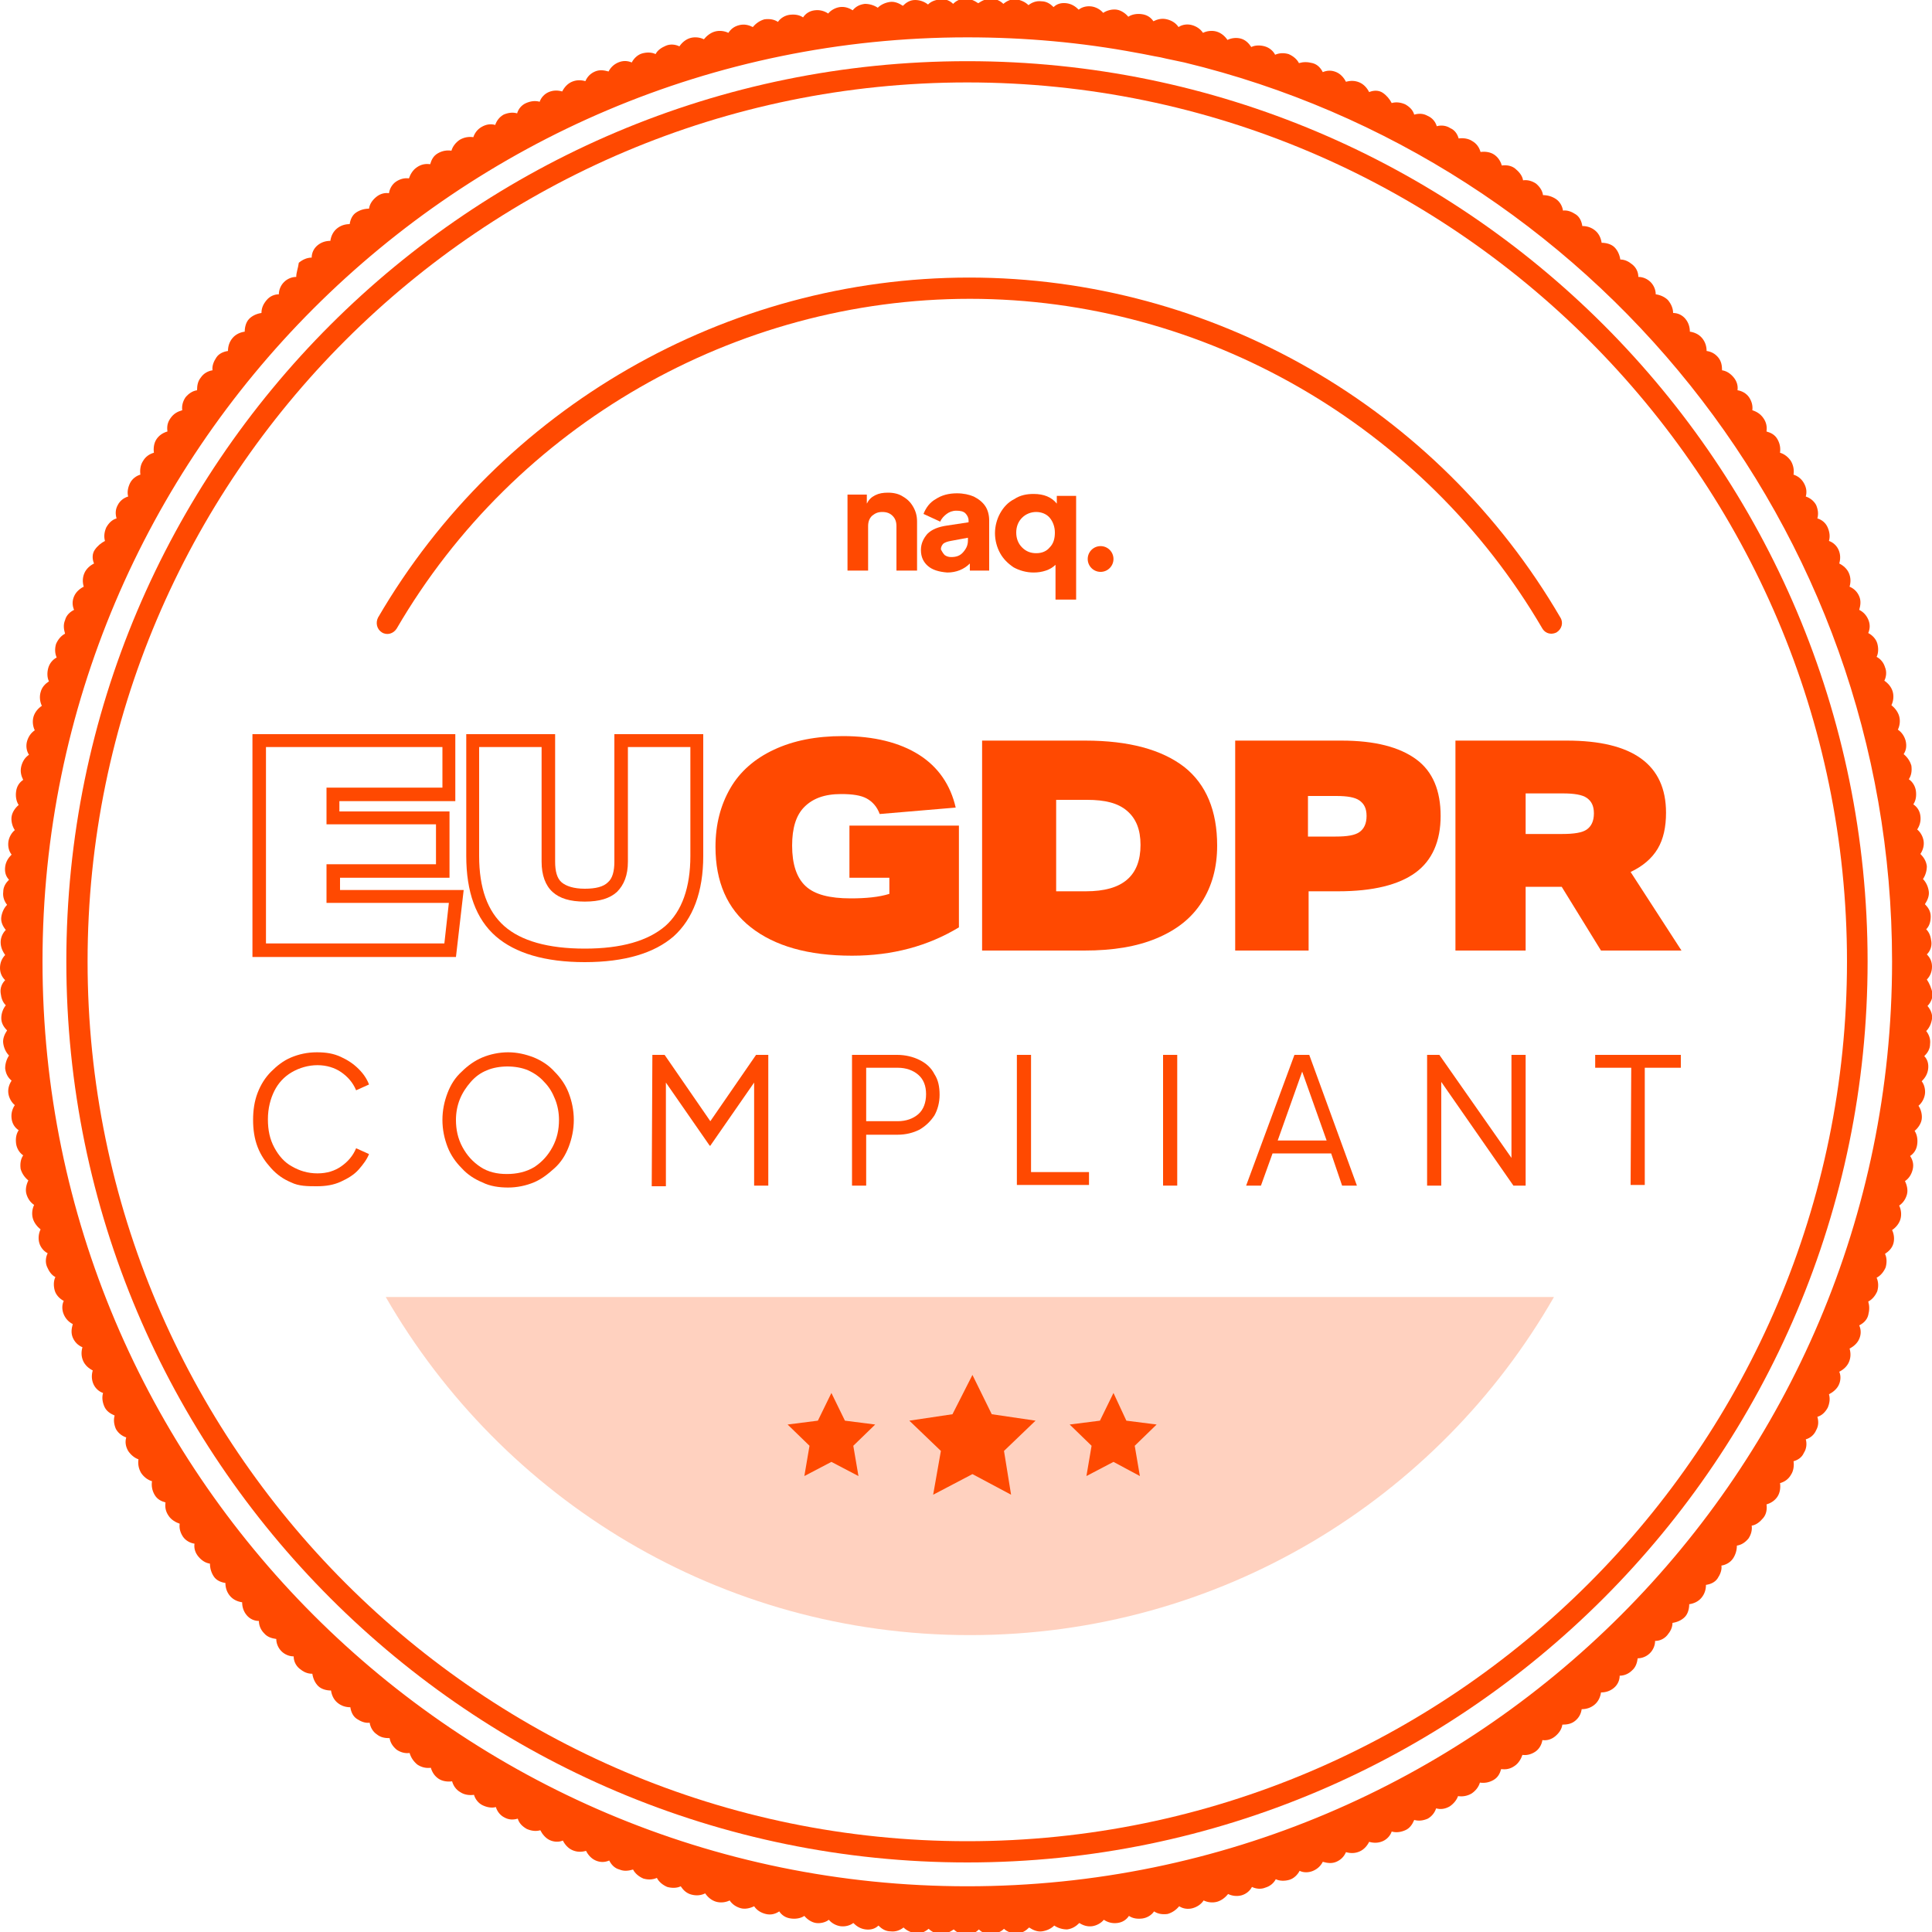 <?xml version="1.0" encoding="utf-8"?>
<!-- Generator: Adobe Illustrator 27.0.0, SVG Export Plug-In . SVG Version: 6.00 Build 0)  -->
<svg version="1.1" id="Layer_1" xmlns="http://www.w3.org/2000/svg" xmlns:xlink="http://www.w3.org/1999/xlink" x="0px" y="0px"
	 viewBox="0 0 300 300" style="enable-background:new 0 0 300 300;" xml:space="preserve">
<style type="text/css">
	.st0{fill:#FF4901;}
	.st1{opacity:0.25;}
</style>
<path class="st0" d="M299.2,152.1c0.5-0.5,0.8-1.2,0.8-2s-0.3-1.4-0.8-1.9c0.5-0.5,0.8-1.2,0.7-2s-0.3-1.4-0.8-1.9
	c0.5-0.5,0.7-1.2,0.7-2s-0.4-1.4-0.9-1.9c0.4-0.6,0.7-1.3,0.6-2s-0.4-1.4-0.9-1.9c0.4-0.6,0.6-1.3,0.6-2c-0.1-0.8-0.5-1.4-1-1.9
	c0.4-0.6,0.6-1.3,0.5-2s-0.5-1.4-1-1.8c0.4-0.6,0.6-1.3,0.5-2.1s-0.5-1.4-1.1-1.8c0.4-0.6,0.5-1.3,0.4-2.1c-0.1-0.7-0.5-1.4-1.1-1.8
	c0.4-0.6,0.5-1.3,0.4-2.1c-0.2-0.7-0.6-1.3-1.2-1.8c0.4-0.6,0.5-1.3,0.3-2.1c-0.2-0.7-0.6-1.3-1.2-1.7c0.3-0.6,0.4-1.4,0.2-2.1
	c-0.2-0.7-0.7-1.3-1.2-1.7c0.3-0.6,0.4-1.4,0.2-2.1c-0.2-0.7-0.7-1.3-1.3-1.7c0.3-0.6,0.4-1.4,0.1-2.1c-0.2-0.7-0.7-1.3-1.3-1.6
	c0.3-0.6,0.3-1.4,0.1-2.1s-0.8-1.3-1.4-1.6c0.3-0.7,0.3-1.4,0-2.1s-0.8-1.2-1.4-1.5c0.2-0.7,0.3-1.4,0-2.1c-0.3-0.7-0.8-1.2-1.5-1.5
	c0.2-0.7,0.2-1.4-0.1-2.1c-0.3-0.7-0.9-1.2-1.5-1.5c0.2-0.7,0.2-1.4-0.1-2.1c-0.3-0.7-0.9-1.2-1.5-1.4c0.2-0.7,0.1-1.4-0.2-2.1
	c-0.3-0.7-0.9-1.2-1.6-1.4c0.2-0.7,0.1-1.4-0.2-2.1c-0.4-0.7-1-1.1-1.6-1.3c0.2-0.7,0.1-1.4-0.3-2.1c-0.4-0.7-1-1.1-1.6-1.3
	c0.1-0.7,0-1.4-0.4-2.1c-0.4-0.6-1-1.1-1.7-1.3c0.1-0.7,0-1.4-0.4-2.1s-1-1-1.7-1.2c0.1-0.7,0-1.4-0.5-2.1s-1.1-1-1.7-1.2
	c0.1-0.7-0.1-1.4-0.5-2c-0.4-0.6-1.1-1-1.8-1.1c0.1-0.7-0.1-1.4-0.6-2c-0.5-0.6-1.1-1-1.8-1.1c0-0.7-0.1-1.4-0.6-2s-1.1-0.9-1.8-1
	c0-0.7-0.2-1.4-0.7-2c-0.5-0.6-1.2-0.9-1.9-1c0-0.7-0.2-1.4-0.7-2s-1.2-0.9-1.9-0.9c0-0.7-0.3-1.4-0.8-2c-0.5-0.5-1.2-0.8-1.9-0.9
	c0-0.7-0.3-1.4-0.8-1.9s-1.2-0.8-1.9-0.8c0-0.7-0.3-1.4-0.9-1.9s-1.2-0.8-1.9-0.8c-0.1-0.7-0.4-1.4-0.9-1.9s-1.3-0.7-2-0.7
	c-0.1-0.7-0.4-1.4-1-1.9c-0.6-0.5-1.3-0.7-2-0.7c-0.1-0.7-0.4-1.4-1-1.8s-1.3-0.7-2-0.6c-0.1-0.7-0.5-1.4-1.1-1.8s-1.3-0.6-2-0.6
	c-0.1-0.7-0.5-1.3-1.1-1.8c-0.6-0.4-1.3-0.6-2-0.5c-0.1-0.7-0.6-1.3-1.2-1.8s-1.4-0.6-2.1-0.5c-0.2-0.7-0.6-1.3-1.2-1.7
	c-0.6-0.4-1.4-0.5-2.1-0.4c-0.2-0.7-0.6-1.3-1.3-1.7c-0.6-0.4-1.4-0.5-2.1-0.4c-0.2-0.7-0.6-1.3-1.3-1.6c-0.6-0.4-1.4-0.5-2.1-0.3
	c-0.2-0.7-0.7-1.3-1.4-1.6c-0.7-0.4-1.4-0.4-2.1-0.2c-0.2-0.7-0.7-1.2-1.4-1.6c-0.7-0.3-1.4-0.4-2.1-0.2c-0.3-0.6-0.8-1.2-1.4-1.6
	s-1.4-0.4-2.1-0.1c-0.3-0.6-0.8-1.2-1.5-1.5s-1.4-0.3-2.1-0.1c-0.3-0.6-0.8-1.2-1.5-1.5s-1.4-0.3-2.1,0c-0.3-0.6-0.8-1.2-1.6-1.4
	s-1.4-0.2-2.1,0c-0.3-0.6-0.9-1.1-1.6-1.4c-0.7-0.2-1.4-0.2-2.1,0.1c-0.3-0.6-0.9-1.1-1.6-1.3c-0.7-0.2-1.5-0.2-2.1,0.1
	c-0.4-0.6-0.9-1.1-1.6-1.3c-0.7-0.2-1.5-0.1-2.1,0.2c-0.4-0.6-1-1.1-1.7-1.3s-1.5-0.1-2.1,0.2c-0.4-0.6-1-1-1.7-1.2
	c-0.7-0.2-1.5-0.1-2.1,0.3c-0.4-0.6-1-1-1.8-1.2s-1.5,0-2.1,0.3c-0.4-0.6-1-1-1.8-1.1c-0.7-0.1-1.5,0-2.1,0.4
	c-0.4-0.5-1.1-1-1.8-1.1s-1.5,0.1-2.1,0.5c-0.4-0.5-1.1-0.9-1.8-1c-0.8-0.1-1.5,0.1-2,0.5c-0.5-0.5-1.1-0.9-1.9-1s-1.5,0.1-2,0.6
	c-0.5-0.5-1.1-0.9-1.9-0.9c-0.8-0.1-1.5,0.2-2,0.6c-0.5-0.5-1.2-0.8-1.9-0.9s-1.4,0.2-2,0.7c-0.5-0.5-1.2-0.8-1.9-0.8
	c-0.8,0-1.4,0.3-2,0.7c-0.6-0.4-1.2-0.7-2-0.7s-1.4,0.3-1.9,0.8c-0.5-0.5-1.2-0.8-2-0.7s-1.4,0.3-1.9,0.8c-0.5-0.4-1.2-0.7-2-0.7
	s-1.4,0.4-1.9,0.9c-0.6-0.4-1.3-0.7-2-0.6s-1.4,0.4-1.9,0.9c-0.6-0.4-1.3-0.6-2-0.6c-0.8,0.1-1.4,0.4-1.9,1c-0.6-0.4-1.3-0.6-2-0.5
	s-1.4,0.5-1.8,1c-0.6-0.4-1.3-0.6-2.1-0.5s-1.4,0.5-1.8,1.1c-0.6-0.4-1.3-0.5-2.1-0.4c-0.7,0.1-1.4,0.5-1.8,1.1
	c-0.6-0.4-1.3-0.5-2.1-0.4c-0.7,0.2-1.3,0.6-1.8,1.2c-0.6-0.3-1.3-0.5-2.1-0.3s-1.3,0.6-1.7,1.2c-0.6-0.3-1.4-0.4-2.1-0.2
	c-0.7,0.2-1.3,0.7-1.7,1.2c-0.6-0.3-1.4-0.4-2.1-0.2c-0.7,0.2-1.3,0.7-1.7,1.3c-0.6-0.3-1.4-0.4-2.1-0.1s-1.3,0.7-1.6,1.3
	c-0.6-0.3-1.4-0.3-2.1-0.1s-1.3,0.8-1.6,1.4c-0.7-0.3-1.4-0.3-2.1,0s-1.2,0.8-1.5,1.4c-0.7-0.2-1.4-0.3-2.1,0
	c-0.7,0.3-1.2,0.8-1.5,1.5c-0.7-0.2-1.4-0.2-2.1,0.1c-0.7,0.3-1.2,0.9-1.5,1.5c-0.7-0.2-1.4-0.2-2.1,0.1s-1.2,0.9-1.4,1.5
	c-0.7-0.2-1.4-0.1-2.1,0.2c-0.7,0.3-1.2,0.9-1.4,1.6c-0.7-0.2-1.4-0.1-2.1,0.2c-0.7,0.4-1.1,1-1.3,1.6c-0.7-0.2-1.4-0.1-2.1,0.3
	s-1.1,1-1.3,1.6c-0.7-0.1-1.4,0-2.1,0.4c-0.6,0.4-1.1,1-1.3,1.7c-0.7-0.1-1.4,0-2.1,0.4s-1,1-1.2,1.7c-0.7-0.1-1.4,0-2.1,0.5
	c-0.6,0.4-1,1.1-1.2,1.7c-0.7-0.1-1.4,0.1-2,0.5c-0.6,0.4-1,1.1-1.1,1.8c-0.7-0.1-1.4,0.1-2,0.6c-0.6,0.5-1,1.1-1.1,1.8
	c-0.7,0-1.4,0.2-2,0.6s-0.9,1.1-1,1.8c-0.7,0-1.4,0.2-2,0.7c-0.6,0.5-0.9,1.2-1,1.9c-0.7,0-1.4,0.2-2,0.7s-0.9,1.2-0.9,1.9
	c-0.7,0-1.4,0.3-2,0.8C46.3,41.6,46,42.3,46,43c-0.7,0-1.4,0.3-1.9,0.8s-0.8,1.2-0.8,1.9c-0.7,0-1.4,0.3-1.9,0.9s-0.8,1.2-0.8,2
	c-0.7,0.1-1.4,0.4-1.9,0.9s-0.7,1.3-0.7,2c-0.7,0.1-1.4,0.4-1.9,1s-0.7,1.3-0.7,2c-0.7,0.1-1.4,0.4-1.8,1s-0.7,1.3-0.6,2
	c-0.7,0.1-1.4,0.5-1.8,1.1c-0.5,0.6-0.6,1.3-0.6,2c-0.7,0.1-1.3,0.5-1.8,1.1c-0.4,0.6-0.6,1.3-0.5,2c-0.7,0.2-1.3,0.5-1.8,1.2
	s-0.6,1.3-0.5,2.1c-0.7,0.2-1.3,0.6-1.7,1.2c-0.4,0.6-0.5,1.4-0.4,2.1c-0.7,0.2-1.3,0.6-1.7,1.3c-0.4,0.6-0.5,1.4-0.4,2.1
	c-0.7,0.2-1.3,0.7-1.6,1.3s-0.5,1.4-0.3,2.1c-0.7,0.2-1.3,0.7-1.6,1.3c-0.4,0.7-0.4,1.4-0.2,2.1c-0.7,0.2-1.2,0.7-1.6,1.4
	c-0.3,0.7-0.4,1.4-0.2,2.1c-0.6,0.3-1.2,0.8-1.6,1.4s-0.4,1.4-0.1,2.1c-0.6,0.3-1.2,0.8-1.5,1.5s-0.3,1.4-0.1,2.1
	c-0.6,0.3-1.2,0.8-1.5,1.5c-0.3,0.7-0.3,1.4,0,2.1c-0.6,0.3-1.2,0.8-1.4,1.6c-0.3,0.7-0.2,1.4,0,2.1c-0.6,0.3-1.1,0.9-1.4,1.6
	c-0.2,0.7-0.2,1.4,0.1,2.1c-0.6,0.3-1.1,0.9-1.3,1.6c-0.2,0.7-0.2,1.5,0.1,2.1c-0.6,0.4-1.1,0.9-1.3,1.7c-0.2,0.7-0.1,1.5,0.2,2.1
	c-0.6,0.4-1.1,1-1.3,1.7s-0.1,1.5,0.2,2.1c-0.6,0.4-1,1-1.2,1.7c-0.2,0.7-0.1,1.5,0.3,2.1c-0.6,0.4-1,1-1.2,1.8s0,1.5,0.3,2.1
	c-0.6,0.4-1,1-1.1,1.8c-0.1,0.7,0,1.5,0.4,2.1c-0.5,0.4-1,1.1-1.1,1.8s0.1,1.5,0.5,2.1c-0.5,0.4-0.9,1.1-1,1.8
	c-0.1,0.8,0.1,1.5,0.5,2c-0.5,0.5-0.9,1.1-1,1.9s0.1,1.5,0.6,2c-0.5,0.5-0.9,1.1-0.9,1.9c-0.1,0.8,0.2,1.5,0.6,2
	c-0.5,0.5-0.8,1.2-0.9,1.9s0.2,1.4,0.7,2c-0.5,0.5-0.8,1.2-0.8,1.9c0,0.8,0.3,1.4,0.7,2c-0.5,0.5-0.8,1.2-0.8,2s0.3,1.4,0.8,1.9
	c-0.5,0.5-0.8,1.2-0.7,2s0.3,1.4,0.8,1.9c-0.4,0.5-0.7,1.2-0.7,2s0.4,1.4,0.9,1.9c-0.4,0.6-0.7,1.3-0.6,2s0.4,1.4,0.9,1.9
	c-0.4,0.6-0.6,1.3-0.6,2c0.1,0.8,0.4,1.4,1,1.9c-0.4,0.6-0.6,1.3-0.5,2s0.5,1.4,1,1.8c-0.4,0.6-0.6,1.3-0.5,2.1s0.5,1.4,1.1,1.8
	c-0.4,0.6-0.5,1.3-0.4,2.1c0.1,0.7,0.5,1.4,1.1,1.8c-0.4,0.6-0.5,1.3-0.4,2.1c0.2,0.7,0.6,1.3,1.2,1.8c-0.3,0.6-0.5,1.4-0.3,2.1
	s0.6,1.3,1.2,1.7c-0.3,0.6-0.4,1.4-0.2,2.1c0.2,0.7,0.7,1.3,1.2,1.7c-0.3,0.6-0.4,1.4-0.2,2.1c0.2,0.7,0.7,1.3,1.3,1.6
	c-0.3,0.6-0.4,1.4-0.1,2.1s0.7,1.3,1.3,1.6c-0.3,0.6-0.3,1.4-0.1,2.1s0.8,1.3,1.4,1.6c-0.3,0.6-0.3,1.4,0,2.1s0.8,1.2,1.4,1.5
	c-0.2,0.7-0.3,1.4,0,2.1c0.3,0.7,0.8,1.2,1.5,1.5c-0.2,0.7-0.2,1.4,0.1,2.1c0.3,0.7,0.9,1.2,1.5,1.5c-0.2,0.7-0.2,1.4,0.1,2.1
	c0.3,0.7,0.9,1.2,1.5,1.4c-0.2,0.7-0.1,1.4,0.2,2.1c0.3,0.7,0.9,1.1,1.6,1.4c-0.2,0.7-0.1,1.4,0.2,2.1c0.4,0.7,1,1.1,1.6,1.3
	c-0.2,0.7-0.1,1.4,0.3,2.1c0.4,0.6,1,1.1,1.6,1.3c-0.1,0.7,0,1.4,0.4,2.1c0.4,0.6,1,1.1,1.7,1.3c-0.1,0.7,0,1.4,0.4,2.1s1,1,1.7,1.2
	c-0.1,0.7,0,1.4,0.5,2.1c0.4,0.6,1.1,1,1.7,1.2c-0.1,0.7,0.1,1.4,0.5,2c0.4,0.6,1.1,1,1.8,1.1c-0.1,0.7,0.1,1.4,0.6,2
	c0.5,0.6,1.1,1,1.8,1.1c0,0.7,0.2,1.4,0.6,2s1.1,0.9,1.8,1c0,0.7,0.2,1.4,0.7,2s1.2,0.9,1.9,1c0,0.7,0.2,1.4,0.7,2s1.2,0.9,1.9,0.9
	c0,0.7,0.3,1.4,0.8,1.9c0.5,0.6,1.2,0.8,1.9,0.9c0,0.7,0.3,1.4,0.8,1.9c0.5,0.5,1.2,0.8,1.9,0.8c0,0.7,0.3,1.4,0.9,1.9
	s1.2,0.8,2,0.8c0.1,0.7,0.4,1.4,0.9,1.9s1.3,0.7,2,0.7c0.1,0.7,0.4,1.4,1,1.9s1.3,0.7,2,0.7c0.1,0.7,0.4,1.4,1,1.8s1.3,0.7,2,0.6
	c0.1,0.7,0.5,1.4,1.1,1.8c0.6,0.5,1.3,0.6,2,0.6c0.1,0.7,0.5,1.3,1.1,1.8c0.6,0.4,1.3,0.6,2,0.5c0.2,0.7,0.6,1.3,1.2,1.8
	c0.6,0.4,1.3,0.6,2.1,0.5c0.2,0.7,0.6,1.3,1.2,1.7c0.6,0.4,1.4,0.5,2.1,0.4c0.2,0.7,0.6,1.3,1.3,1.7c0.6,0.4,1.4,0.5,2.1,0.4
	c0.2,0.7,0.7,1.3,1.3,1.6s1.4,0.5,2.1,0.3c0.2,0.7,0.7,1.3,1.3,1.6c0.7,0.4,1.4,0.4,2.1,0.2c0.2,0.7,0.7,1.2,1.4,1.6
	c0.7,0.3,1.4,0.4,2.1,0.2c0.3,0.6,0.8,1.2,1.4,1.5s1.4,0.4,2.1,0.1c0.3,0.6,0.8,1.2,1.5,1.5s1.4,0.3,2.1,0.1
	c0.3,0.6,0.8,1.2,1.5,1.5c0.7,0.3,1.4,0.3,2.1,0c0.3,0.6,0.8,1.2,1.6,1.4c0.7,0.3,1.4,0.2,2.1,0c0.3,0.6,0.9,1.1,1.6,1.4
	c0.7,0.2,1.4,0.2,2.1-0.1c0.3,0.6,0.9,1.1,1.6,1.4c0.7,0.2,1.5,0.2,2.1-0.1c0.4,0.6,0.9,1.1,1.7,1.3s1.5,0.1,2.1-0.2
	c0.4,0.6,1,1.1,1.7,1.3s1.5,0.1,2.1-0.2c0.4,0.6,1,1,1.7,1.2c0.7,0.2,1.5,0,2.1-0.3c0.4,0.6,1,1,1.8,1.2s1.5,0,2.1-0.4
	c0.4,0.6,1,1,1.8,1.1c0.7,0.1,1.5,0,2.1-0.4c0.4,0.5,1.1,1,1.8,1.1s1.5-0.1,2-0.5c0.4,0.5,1.1,0.9,1.8,1s1.5-0.1,2-0.5
	c0.5,0.5,1.1,0.9,1.9,1c0.8,0.1,1.5-0.1,2-0.6c0.5,0.5,1.1,0.9,1.9,0.9c0.8,0.1,1.5-0.2,2-0.6c0.5,0.5,1.2,0.8,1.9,0.9
	s1.4-0.2,2-0.7c0.5,0.5,1.2,0.8,1.9,0.8c0.8,0,1.4-0.3,2-0.7c0.5,0.5,1.2,0.8,2,0.8s1.4-0.3,1.9-0.8c0.5,0.5,1.2,0.8,2,0.7
	s1.4-0.3,1.9-0.8c0.5,0.5,1.2,0.7,2,0.7s1.4-0.4,1.9-0.9c0.6,0.4,1.3,0.7,2,0.6s1.4-0.4,1.9-0.9c0.6,0.4,1.3,0.6,2,0.6
	c0.8-0.1,1.4-0.5,1.9-1c0.6,0.4,1.3,0.6,2,0.5s1.4-0.5,1.8-1c0.6,0.4,1.3,0.6,2.1,0.5s1.4-0.5,1.8-1.1c0.6,0.4,1.3,0.5,2.1,0.4
	c0.7-0.1,1.4-0.5,1.8-1.1c0.6,0.4,1.3,0.5,2.1,0.4c0.7-0.2,1.3-0.6,1.8-1.2c0.6,0.4,1.4,0.5,2.1,0.3c0.7-0.2,1.3-0.6,1.7-1.2
	c0.6,0.3,1.4,0.4,2.1,0.2c0.7-0.2,1.3-0.7,1.7-1.2c0.6,0.3,1.4,0.4,2.1,0.2c0.7-0.2,1.3-0.7,1.6-1.3c0.6,0.3,1.4,0.4,2.1,0.1
	c0.7-0.2,1.3-0.7,1.6-1.3c0.6,0.3,1.4,0.3,2.1,0.1s1.3-0.8,1.6-1.4c0.6,0.3,1.4,0.3,2.1,0s1.2-0.8,1.5-1.4c0.7,0.2,1.4,0.3,2.1,0
	c0.7-0.3,1.2-0.8,1.5-1.5c0.7,0.2,1.4,0.2,2.1-0.1c0.7-0.3,1.2-0.9,1.5-1.5c0.7,0.2,1.4,0.2,2.1-0.1c0.7-0.3,1.2-0.9,1.4-1.5
	c0.7,0.2,1.4,0.1,2.1-0.2c0.7-0.3,1.1-0.9,1.4-1.6c0.7,0.2,1.4,0.1,2.1-0.2c0.7-0.4,1.1-1,1.3-1.6c0.7,0.2,1.4,0.1,2.1-0.3
	c0.6-0.4,1.1-1,1.3-1.6c0.7,0.1,1.4,0,2.1-0.4c0.6-0.4,1.1-1,1.3-1.7c0.7,0.1,1.4,0,2.1-0.4s1-1,1.2-1.7c0.7,0.1,1.4,0,2.1-0.5
	c0.6-0.4,1-1.1,1.2-1.7c0.7,0.1,1.4-0.1,2-0.5c0.6-0.4,1-1.1,1.1-1.8c0.7,0.1,1.4-0.1,2-0.6c0.6-0.5,1-1.1,1.1-1.8
	c0.7,0,1.4-0.1,2-0.6s0.9-1.1,1-1.8c0.7,0,1.4-0.2,2-0.7s0.9-1.2,1-1.9c0.7,0,1.4-0.2,2-0.7s0.9-1.2,0.9-1.9c0.7,0,1.4-0.3,1.9-0.8
	c0.6-0.5,0.8-1.2,0.9-1.9c0.7,0,1.4-0.3,1.9-0.8c0.5-0.5,0.8-1.2,0.8-1.9c0.7,0,1.4-0.3,1.9-0.9s0.8-1.2,0.8-1.9
	c0.7-0.1,1.4-0.4,1.9-0.9s0.7-1.3,0.7-2c0.7-0.1,1.4-0.4,1.9-1c0.5-0.6,0.7-1.3,0.7-2c0.7-0.1,1.4-0.4,1.8-1s0.7-1.3,0.6-2
	c0.7-0.1,1.4-0.5,1.8-1.1s0.6-1.3,0.6-2c0.7-0.1,1.3-0.5,1.8-1.1c0.4-0.6,0.6-1.3,0.5-2c0.7-0.1,1.3-0.6,1.8-1.2s0.6-1.4,0.5-2.1
	c0.7-0.2,1.3-0.6,1.7-1.2c0.4-0.6,0.5-1.4,0.4-2.1c0.7-0.2,1.3-0.6,1.7-1.3c0.4-0.6,0.5-1.4,0.4-2.1c0.7-0.2,1.3-0.6,1.6-1.3
	c0.4-0.6,0.5-1.4,0.3-2.1c0.7-0.2,1.3-0.7,1.6-1.4c0.4-0.7,0.4-1.4,0.2-2.1c0.7-0.2,1.2-0.7,1.6-1.4c0.3-0.7,0.4-1.4,0.2-2.1
	c0.6-0.3,1.2-0.8,1.5-1.4s0.4-1.4,0.1-2.1c0.6-0.3,1.2-0.8,1.5-1.5s0.3-1.4,0.1-2.1c0.6-0.3,1.2-0.8,1.5-1.5s0.3-1.4,0-2.1
	c0.6-0.3,1.2-0.8,1.4-1.6s0.2-1.4,0-2.1c0.6-0.3,1.1-0.9,1.4-1.6c0.2-0.7,0.2-1.4-0.1-2.1c0.6-0.3,1.1-0.9,1.4-1.6
	c0.2-0.7,0.2-1.5-0.1-2.1c0.6-0.4,1.1-0.9,1.3-1.6s0.1-1.5-0.2-2.1c0.6-0.4,1.1-1,1.3-1.7s0.1-1.5-0.2-2.1c0.6-0.4,1-1,1.2-1.7
	c0.2-0.7,0-1.5-0.3-2.1c0.6-0.4,1-1,1.2-1.8s0-1.5-0.4-2.1c0.6-0.4,1-1,1.1-1.8c0.1-0.7,0-1.5-0.4-2.1c0.5-0.4,1-1.1,1.1-1.8
	s-0.1-1.5-0.5-2.1c0.5-0.4,0.9-1.1,1-1.8s-0.1-1.5-0.5-2c0.5-0.5,0.9-1.1,1-1.9c0.1-0.8-0.1-1.5-0.6-2c0.5-0.5,0.9-1.1,0.9-1.9
	c0.1-0.8-0.2-1.5-0.6-2c0.5-0.5,0.8-1.2,0.9-1.9s-0.2-1.4-0.7-2c0.5-0.5,0.8-1.2,0.8-1.9C299.9,153.4,299.6,152.7,299.2,152.1
	L299.2,152.1z M6.6,149.3C6.6,70.2,71,5.8,150.2,5.8c9,0,17.8,0.8,26.3,2.4l0,0l0,0c1.2,0.2,2.5,0.5,3.7,0.7l0,0l0,0
	c1.2,0.3,2.4,0.5,3.7,0.8l0,0l0,0c63,15.2,109.9,72,109.9,139.6c0,79.2-64.4,143.6-143.6,143.6S6.6,228.5,6.6,149.3z"/>
<path class="st0" d="M150.2,289.2c-77.1,0-139.9-62.7-139.9-139.9S73,9.5,150.2,9.5S290,72.2,290,149.3S227.3,289.2,150.2,289.2
	L150.2,289.2z M150.2,12.8C74.9,12.8,13.6,74,13.6,149.3s61.3,136.6,136.6,136.6s136.6-61.3,136.6-136.6S225.4,12.8,150.2,12.8
	L150.2,12.8z"/>
<g class="st1">
	<path class="st0" d="M241.3,201.4c-18,31.4-51.9,52.5-90.7,52.5s-72.6-21.1-90.7-52.5H241.3z"/>
</g>
<g>
	<g>
		<path class="st0" d="M70.8,148.6H39.2V114h31.5v10.4h-18v1.6h17.1v10.3h-17v1.9H72L70.8,148.6L70.8,148.6z M41.3,146.5H69l0.7-6.3
			h-19v-6h17V128h-17v-5.7h18V116H41.3L41.3,146.5L41.3,146.5z"/>
		<path class="st0" d="M90.8,149.4c-6.2,0-10.8-1.4-13.8-4c-3.1-2.7-4.6-6.9-4.6-12.5V114h13.8v19.8c0,1.5,0.3,2.6,1,3.2
			c0.7,0.6,1.9,1,3.6,1s2.9-0.3,3.6-1c0.7-0.6,1-1.7,1-3.2V114h13.8v18.9c0,5.6-1.6,9.8-4.6,12.5C101.6,148,97,149.4,90.8,149.4
			L90.8,149.4z M74.4,116v16.9c0,5,1.3,8.6,3.9,10.9c2.6,2.3,6.8,3.5,12.5,3.5s9.8-1.2,12.5-3.5c2.6-2.3,3.9-6,3.9-10.9V116h-9.7
			v17.8c0,2.1-0.6,3.6-1.7,4.7c-1.1,1-2.7,1.5-5,1.5s-3.9-0.5-5-1.5c-1.1-1-1.7-2.6-1.7-4.7V116L74.4,116L74.4,116z"/>
		<path class="st0" d="M138.1,136.3h-6.2v-8.1h17V144c-4.8,2.9-10.3,4.4-16.6,4.4c-6.8,0-12-1.5-15.7-4.4c-3.7-2.9-5.5-7.1-5.5-12.5
			c0-3.5,0.8-6.5,2.3-9.1c1.5-2.6,3.8-4.6,6.8-6c3-1.4,6.5-2.1,10.7-2.1c4.8,0,8.8,1,11.8,2.9s4.9,4.7,5.7,8.2l-11.8,1
			c-0.4-1.1-1.1-1.9-2-2.4s-2.2-0.7-4-0.7c-2.6,0-4.4,0.7-5.7,2s-1.9,3.3-1.9,6c0,2.9,0.7,5,2.1,6.3c1.4,1.3,3.7,1.9,7,1.9
			c2.4,0,4.4-0.2,6-0.7V136.3L138.1,136.3z"/>
		<path class="st0" d="M152.5,147.6V115h16c6.8,0,11.9,1.4,15.4,4.1c3.4,2.7,5.1,6.8,5.1,12.2c0,3.4-0.8,6.3-2.4,8.8s-3.9,4.3-7,5.6
			c-3.1,1.3-6.8,1.9-11.2,1.9L152.5,147.6L152.5,147.6z M168.6,138.4c2.9,0,5-0.6,6.4-1.8s2.1-3,2.1-5.4s-0.7-4.1-2.1-5.3
			c-1.4-1.2-3.4-1.7-6.2-1.7H164v14.2L168.6,138.4L168.6,138.4z"/>
		<path class="st0" d="M191.8,147.6V115h16.5c5.2,0,9,1,11.6,2.9s3.8,4.9,3.8,8.8c0,3.9-1.3,6.9-3.9,8.8c-2.6,1.9-6.6,2.9-12,2.9
			h-4.6v9.2L191.8,147.6L191.8,147.6z M207.4,129.9c1.8,0,3-0.2,3.7-0.7c0.7-0.5,1.1-1.3,1.1-2.5s-0.4-1.9-1.1-2.4
			c-0.7-0.5-1.9-0.7-3.6-0.7h-4.4v6.3H207.4z"/>
		<path class="st0" d="M248.6,147.6l-6.1-9.9h-5.6v9.9H226V115h17.3c10.2,0,15.4,3.7,15.4,11.2c0,2.2-0.4,4.1-1.3,5.6
			c-0.9,1.5-2.3,2.7-4.2,3.6l7.9,12.2L248.6,147.6L248.6,147.6z M242.6,129.5c1.8,0,3.1-0.2,3.8-0.7c0.7-0.5,1.1-1.3,1.1-2.5
			s-0.4-1.9-1.1-2.4c-0.7-0.5-2-0.7-3.7-0.7h-5.8v6.3H242.6L242.6,129.5z"/>
	</g>
	<g>
		<path class="st0" d="M45.2,183.6c-1.2-0.5-2.2-1.2-3.1-2.2s-1.6-2-2.1-3.3s-0.7-2.7-0.7-4.2s0.2-2.9,0.7-4.2
			c0.5-1.3,1.2-2.4,2.1-3.3s1.9-1.7,3.1-2.2s2.5-0.8,4-0.8s2.6,0.2,3.7,0.7c1.1,0.5,2,1.1,2.8,1.9c0.8,0.8,1.3,1.6,1.6,2.4l-2,0.9
			c-0.5-1.2-1.3-2.1-2.3-2.8c-1-0.7-2.3-1.1-3.7-1.1s-2.8,0.4-4,1.1c-1.2,0.7-2.1,1.7-2.7,2.9s-1,2.7-1,4.4s0.3,3.1,1,4.4
			c0.7,1.3,1.6,2.3,2.7,2.9c1.2,0.7,2.5,1.1,4,1.1s2.7-0.4,3.7-1.1c1-0.7,1.8-1.6,2.3-2.8l2,0.9c-0.3,0.8-0.9,1.6-1.6,2.4
			s-1.7,1.4-2.8,1.9s-2.3,0.7-3.7,0.7S46.4,184.2,45.2,183.6z"/>
		<path class="st0" d="M74.9,183.6c-1.2-0.5-2.3-1.2-3.2-2.2c-0.9-0.9-1.7-2-2.2-3.3c-0.5-1.3-0.8-2.7-0.8-4.2s0.3-2.9,0.8-4.2
			c0.5-1.3,1.2-2.4,2.2-3.3c0.9-0.9,2-1.7,3.2-2.2c1.2-0.5,2.6-0.8,4-0.8s2.7,0.3,4,0.8c1.2,0.5,2.3,1.2,3.2,2.2
			c0.9,0.9,1.7,2,2.2,3.3s0.8,2.7,0.8,4.2s-0.3,2.9-0.8,4.2c-0.5,1.3-1.2,2.4-2.2,3.3s-2,1.7-3.2,2.2c-1.2,0.5-2.6,0.8-4,0.8
			S76.1,184.2,74.9,183.6L74.9,183.6z M83,181.2c1.2-0.8,2.1-1.8,2.8-3.1s1-2.7,1-4.2c0-1.1-0.2-2.2-0.6-3.2s-0.9-1.9-1.7-2.7
			c-0.7-0.8-1.6-1.4-2.5-1.8s-2.1-0.6-3.2-0.6s-2.3,0.2-3.2,0.6c-1,0.4-1.8,1-2.5,1.8c-0.7,0.8-1.3,1.7-1.7,2.7s-0.6,2.1-0.6,3.2
			c0,1.5,0.3,2.9,1,4.2s1.6,2.3,2.8,3.1s2.6,1.1,4.1,1.1S81.7,182,83,181.2L83,181.2z"/>
		<path class="st0" d="M101.3,163.8h1.9l7.1,10.3l7.1-10.3h1.9v20.3h-2.2v-16l-6.8,9.8h-0.1l-6.8-9.8v16.1h-2.2L101.3,163.8
			L101.3,163.8z"/>
		<path class="st0" d="M132.3,163.8h7c1.3,0,2.5,0.3,3.5,0.8c1,0.5,1.8,1.2,2.3,2.2c0.6,0.9,0.8,2,0.8,3.2s-0.3,2.3-0.8,3.2
			c-0.6,0.9-1.3,1.6-2.3,2.2c-1,0.5-2.1,0.8-3.5,0.8h-4.8v7.9h-2.2L132.3,163.8L132.3,163.8z M139.4,174.1c1.3,0,2.4-0.4,3.2-1.1
			c0.8-0.7,1.2-1.8,1.2-3.1s-0.4-2.3-1.2-3c-0.8-0.7-1.9-1.1-3.2-1.1h-4.9v8.3L139.4,174.1L139.4,174.1z"/>
		<path class="st0" d="M157.9,163.8h2.2V182h9v2h-11.2L157.9,163.8L157.9,163.8z"/>
		<path class="st0" d="M180.6,163.8h2.2v20.3h-2.2V163.8z"/>
		<path class="st0" d="M201,163.8h2.3l7.4,20.3h-2.3l-1.7-5h-9.1l-1.8,5h-2.3L201,163.8L201,163.8z M206,177.1l-3.8-10.7l-3.8,10.7
			H206L206,177.1z"/>
		<path class="st0" d="M221.6,163.8h1.9l11.2,16v-16h2.2v20.3H235l-11.2-16.1v16.1h-2.2V163.8z"/>
		<path class="st0" d="M253.3,165.8h-5.6v-2h13.3v2h-5.6v18.2h-2.2L253.3,165.8L253.3,165.8z"/>
	</g>
</g>
<g>
	<g>
		<path class="st0" d="M131.6,76.8h3v1.4c0.3-0.6,0.7-1,1.3-1.3c0.6-0.3,1.2-0.4,2-0.4c0.9,0,1.7,0.2,2.3,0.6
			c0.7,0.4,1.2,0.9,1.6,1.6s0.6,1.4,0.6,2.3v7.6h-3.2v-6.9c0-0.7-0.2-1.2-0.6-1.6c-0.4-0.4-0.9-0.6-1.6-0.6s-1.1,0.2-1.6,0.6
			c-0.4,0.4-0.6,0.9-0.6,1.6v6.9h-3.2L131.6,76.8L131.6,76.8z"/>
		<path class="st0" d="M144.1,87.9c-0.7-0.6-1.1-1.4-1.1-2.5c0-1,0.4-1.8,1-2.5c0.7-0.7,1.7-1.1,3.1-1.3l3.3-0.5v-0.3
			c0-0.4-0.2-0.8-0.5-1.1s-0.8-0.4-1.4-0.4s-1.1,0.2-1.5,0.5c-0.4,0.3-0.8,0.7-1,1.2l-2.6-1.2c0.4-1,1-1.8,1.9-2.3
			c0.9-0.6,2-0.9,3.3-0.9c1,0,1.9,0.2,2.6,0.5c0.8,0.4,1.4,0.9,1.8,1.5c0.4,0.6,0.6,1.4,0.6,2.2v7.8h-3v-1.1
			c-0.9,0.9-2.1,1.4-3.5,1.4C145.8,88.8,144.8,88.5,144.1,87.9L144.1,87.9z M146.7,86.2c0.3,0.2,0.6,0.3,1,0.3
			c0.8,0,1.4-0.2,1.9-0.8s0.7-1.1,0.7-1.8v-0.4l-2.7,0.5c-0.5,0.1-0.8,0.2-1.1,0.4c-0.2,0.2-0.4,0.5-0.4,0.9
			C146.3,85.7,146.5,86,146.7,86.2L146.7,86.2z"/>
		<path class="st0" d="M163.9,87.7c-0.4,0.4-0.9,0.7-1.5,0.9s-1.2,0.3-1.9,0.3c-1.1,0-2.2-0.3-3.1-0.8c-0.9-0.6-1.6-1.3-2.1-2.2
			c-0.5-0.9-0.8-2-0.8-3.1s0.3-2.2,0.8-3.1s1.2-1.7,2.2-2.2c0.9-0.6,1.9-0.8,3-0.8c1.6,0,2.8,0.5,3.6,1.5v-1.2h3v16.1h-3.2
			L163.9,87.7L163.9,87.7z M163,85c0.6-0.6,0.8-1.4,0.8-2.3s-0.3-1.7-0.8-2.3s-1.3-0.9-2.1-0.9s-1.6,0.3-2.2,0.9s-0.9,1.4-0.9,2.3
			s0.3,1.7,0.9,2.3s1.3,0.9,2.2,0.9S162.5,85.6,163,85L163,85z"/>
	</g>
	<circle class="st0" cx="170.9" cy="86.8" r="2"/>
</g>
<path class="st0" d="M240.9,98.4c-0.6,0-1.1-0.3-1.4-0.8c-18.4-31.5-52.5-51.2-88.9-51.2S80,66,61.6,97.6c-0.5,0.8-1.5,1.1-2.3,0.6
	c-0.8-0.5-1-1.5-0.6-2.3c19-32.6,54.1-52.8,91.8-52.8s72.8,20.2,91.8,52.8c0.5,0.8,0.2,1.8-0.6,2.3
	C241.5,98.3,241.2,98.4,240.9,98.4L240.9,98.4z"/>
<g>
	<polygon class="st0" points="151,213.5 154,219.6 160.8,220.6 155.9,225.3 157,232.1 151,228.9 144.9,232.1 146.1,225.3 
		141.2,220.6 147.9,219.6 	"/>
	<polygon class="st0" points="129.1,216.3 131.2,220.6 135.9,221.2 132.5,224.5 133.3,229.2 129.1,227 124.9,229.2 125.7,224.5 
		122.3,221.2 127,220.6 	"/>
	<polygon class="st0" points="172.9,216.3 174.9,220.6 179.6,221.2 176.2,224.5 177,229.2 172.9,227 168.7,229.2 169.5,224.5 
		166.1,221.2 170.8,220.6 	"/>
</g>
</svg>
